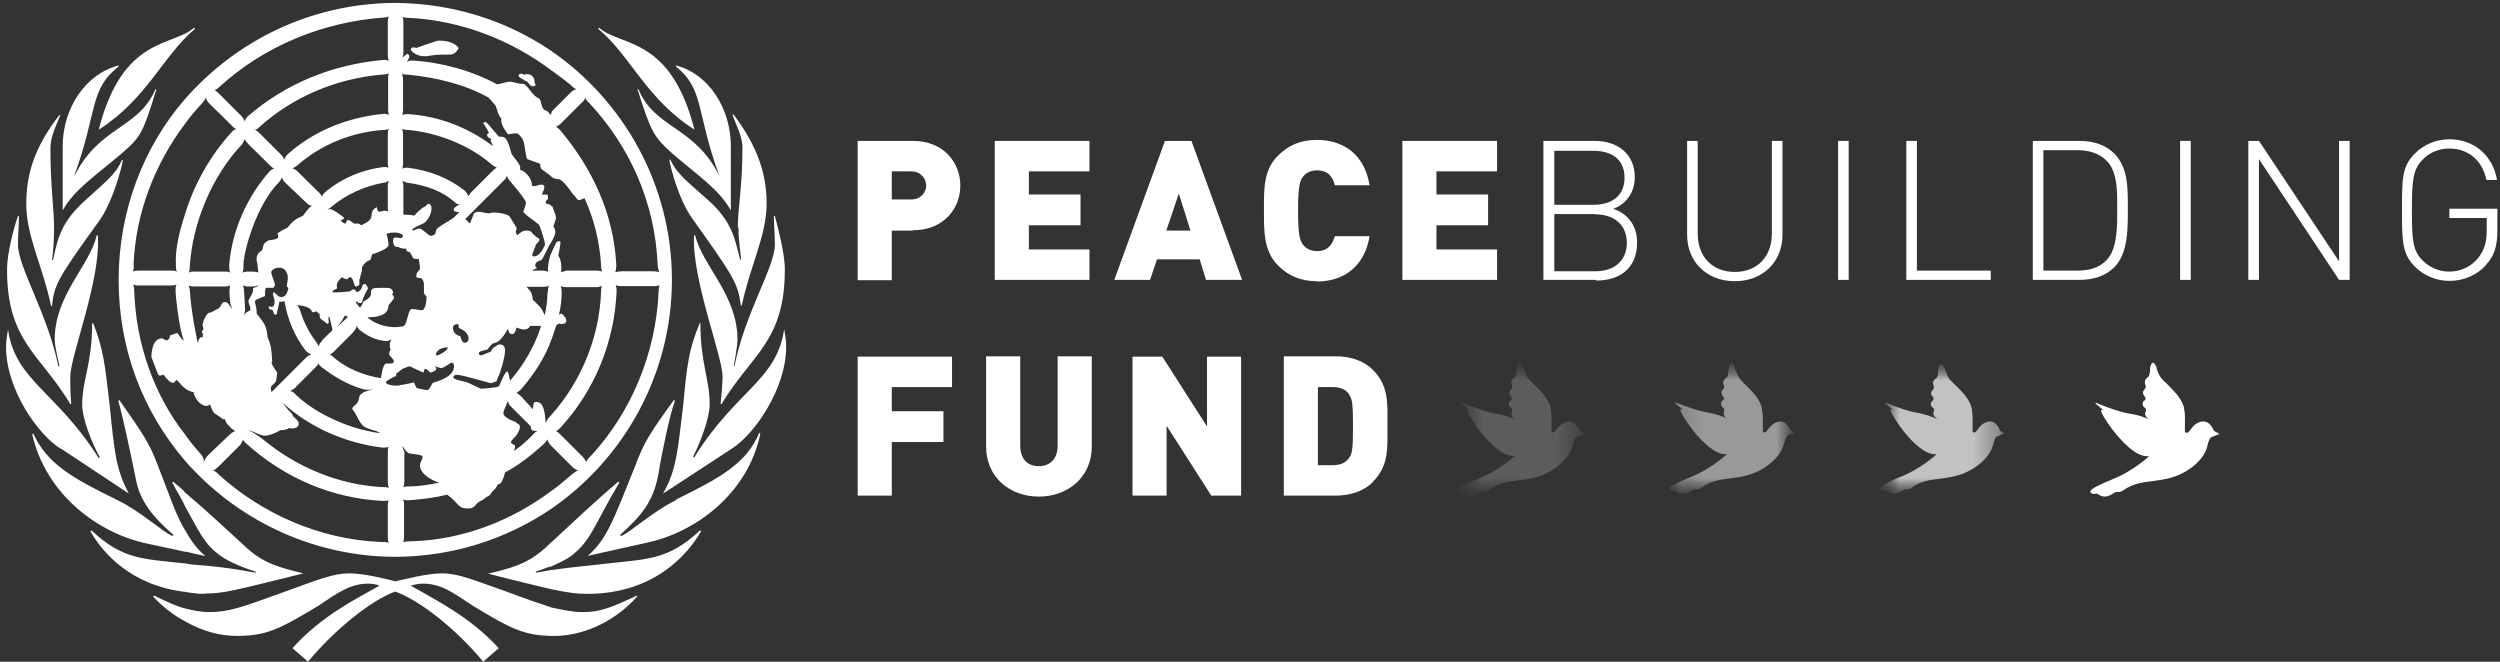 <svg width="102" height="27" viewBox="0 0 102 27" fill="none" xmlns="http://www.w3.org/2000/svg">
<rect x="0" y="0" width="102" height="27" fill="#333333" stroke="none"/>
<path d="M37.236 9.408H36.385V11.433H34.993V5.749H37.249C38.506 5.749 39.181 6.64 39.181 7.572C39.181 8.503 38.506 9.394 37.249 9.394M37.182 6.991H36.385V8.139H37.182C37.56 8.139 37.79 7.855 37.79 7.572C37.79 7.288 37.56 6.991 37.182 6.991Z" fill="white" />
<path d="M40.586 11.419V5.749H44.45V6.991H41.977V7.936H44.085V9.192H41.977V10.177H44.45V11.419H40.586Z" fill="white" />
<path d="M49.205 11.419L48.948 10.582H47.206L46.922 11.419H45.463L47.53 5.749H48.611L50.678 11.419H49.218H49.205ZM48.097 7.896L47.584 9.408H48.57L48.097 7.896Z" fill="white" />
<path d="M53.731 11.473C53.069 11.473 52.569 11.257 52.15 10.838C51.556 10.244 51.569 9.448 51.569 8.584C51.569 7.72 51.542 6.937 52.15 6.343C52.569 5.924 53.069 5.708 53.731 5.708C54.812 5.708 55.676 6.302 55.879 7.558H54.461C54.38 7.234 54.204 6.95 53.731 6.95C53.474 6.95 53.285 7.058 53.177 7.193C53.042 7.355 52.961 7.558 52.961 8.597C52.961 9.637 53.042 9.826 53.177 10.001C53.285 10.136 53.474 10.244 53.731 10.244C54.19 10.244 54.366 9.961 54.461 9.637H55.879C55.676 10.892 54.798 11.486 53.731 11.486" fill="white" />
<path d="M57.216 11.419V5.749H61.08V6.991H58.607V7.936H60.715V9.192H58.607V10.177H61.08V11.419H57.216Z" fill="white" />
<path d="M65.119 11.419H62.971V5.749H65.065C66.01 5.749 66.699 6.289 66.699 7.234C66.699 7.828 66.362 8.328 65.821 8.517C66.443 8.733 66.794 9.232 66.794 9.894C66.794 10.906 66.132 11.446 65.132 11.446M65.024 6.154H63.416V8.355H65.024C65.713 8.355 66.281 8.031 66.281 7.248C66.281 6.465 65.713 6.154 65.024 6.154ZM65.092 8.733H63.416V11.068H65.092C65.862 11.068 66.375 10.636 66.375 9.907C66.375 9.178 65.862 8.746 65.092 8.746" fill="white" />
<path d="M70.779 11.473C69.645 11.473 68.834 10.69 68.834 9.583V5.749H69.266V9.529C69.266 10.474 69.861 11.095 70.779 11.095C71.698 11.095 72.292 10.474 72.292 9.529V5.749H72.725V9.583C72.725 10.69 71.914 11.473 70.779 11.473Z" fill="white" />
<path d="M75.426 5.749H74.994V11.419H75.426V5.749Z" fill="white" />
<path d="M77.777 5.749H78.21V11.041H81.222V11.419H77.777V5.749Z" fill="white" />
<path d="M86.261 10.906C85.923 11.244 85.437 11.419 84.842 11.419H82.938V5.749H84.842C85.437 5.749 85.923 5.925 86.261 6.262C86.842 6.843 86.815 7.734 86.815 8.503C86.815 9.273 86.842 10.326 86.261 10.906ZM85.964 6.573C85.639 6.235 85.194 6.127 84.748 6.127H83.37V11.041H84.748C85.207 11.041 85.639 10.947 85.964 10.596C86.409 10.123 86.382 9.138 86.382 8.503C86.382 7.869 86.409 7.032 85.964 6.573Z" fill="white" />
<path d="M89.382 5.749H88.949V11.419H89.382V5.749Z" fill="white" />
<path d="M92.165 6.492V11.419H91.732V5.749H92.165L95.434 10.663V5.749H95.866V11.419H95.434L92.165 6.492Z" fill="white" />
<path d="M101.432 10.812C101.054 11.23 100.514 11.46 99.946 11.46C99.406 11.46 98.906 11.257 98.528 10.879C98.014 10.366 98.001 9.853 98.001 8.571C98.001 7.288 98.001 6.789 98.528 6.262C98.906 5.884 99.406 5.682 99.946 5.682C100.933 5.682 101.716 6.343 101.878 7.342H101.446C101.284 6.546 100.703 6.06 99.933 6.06C99.528 6.06 99.136 6.208 98.852 6.505C98.447 6.91 98.406 7.356 98.406 8.571C98.406 9.786 98.433 10.231 98.852 10.636C99.136 10.92 99.528 11.082 99.933 11.082C100.379 11.082 100.811 10.893 101.108 10.528C101.351 10.218 101.459 9.894 101.459 9.408V8.895H99.933V8.517H101.892V9.435C101.892 10.029 101.77 10.447 101.432 10.798" fill="white" />
<path d="M7.556 22.503L8.38 22.692C8.042 22.395 7.813 22.098 7.556 21.639C7.218 21.112 6.961 20.329 6.435 18.979C6.097 18.075 5.84 17.71 4.867 16.32L4.827 16.36C4.976 16.846 5.313 18.412 5.543 19.546C5.692 20.41 6.218 21.085 7.083 21.828L7.042 21.868C6.705 21.76 5.732 20.855 4.8 20.41C2.895 19.479 1.922 18.912 1.355 17.683L1.314 17.724C1.882 20.194 4.016 21.76 6.002 22.178L7.569 22.516L7.556 22.503Z" fill="white" />
<path d="M4.962 6.262C5.746 5.587 5.827 5.438 6.381 3.643H6.34C5.665 5.249 4.057 5.141 3.044 7.166V7.126C3.976 4.588 3.638 3.643 4.841 2.711V2.671C3.49 3.008 2.558 4.426 2.558 5.965V8.584C3.044 7.72 3.868 7.193 4.962 6.262Z" fill="white" />
<path d="M7.961 1.172L7.92 1.132C7.028 1.915 5.002 1.469 4.029 5.29C6.015 4.021 6.65 2.266 7.961 1.172Z" fill="white" />
<path d="M2.125 12.472C2.206 11.581 2.422 11.27 4.111 8.921C4.597 8.178 4.935 6.977 5.016 6.531H4.976C4.746 7.017 4.611 7.166 3.517 8.138C2.503 9.042 2.355 9.704 2.166 10.608H2.125C2.166 10.23 2.206 9.893 2.206 9.299C2.206 8.543 2.057 7.611 2.057 6.045C2.057 5.559 2.314 5.073 2.463 4.695H2.422C1.369 6.045 1.071 7.166 1.071 8.327C1.071 9.636 1.747 10.865 2.084 12.485H2.125V12.472Z" fill="white" />
<path d="M2.49 18.304L5.259 20.14C4.732 19.168 4.665 18.425 4.476 16.549C4.286 14.902 4.219 14.227 3.8 13.188H3.76C3.76 14.875 3.354 15.469 3.354 16.522C3.354 17.089 3.76 18.102 4.07 18.655L4.03 18.696C2.301 15.955 0.625 15.537 0.328 13.444C0.288 13.674 0.247 13.889 0.247 14.159C0.247 15.887 1.557 17.75 2.49 18.317" fill="white" />
<path d="M2.908 16.482C2.867 16.077 2.867 15.658 2.867 15.361C2.867 14.538 4.137 11.352 3.989 9.597H3.948C3.651 10.866 2.232 12.027 2.232 13.863C2.232 14.16 2.422 14.875 2.422 14.943H2.381C1.935 12.769 0.733 10.906 0.733 9.975C0.733 9.489 0.773 9.259 0.773 8.814H0.733C0.584 9.232 0.287 10.312 0.287 10.987C0.287 13.944 1.638 14.43 2.867 16.482H2.908Z" fill="white" />
<path d="M8.339 24.216C9.122 24.216 9.5 24.108 12.378 23.393C11.446 23.163 10.811 23.015 10.095 22.381C9.271 21.625 8.406 20.814 7.555 20.099C7.407 19.91 7.217 19.802 7.069 19.653L7.028 19.694C7.258 20.099 7.474 20.477 7.555 20.666C8.082 21.598 8.298 22.124 8.825 22.543C9.163 22.84 9.73 23.096 10.433 23.326V23.366C9.163 23.137 8.744 23.11 7.812 23.029C7.731 23.029 7.623 22.988 7.555 22.988C5.839 22.799 5.002 22.84 3.732 21.638L3.691 21.678C4.178 22.543 5.34 23.892 7.555 24.149C7.785 24.189 8.041 24.23 8.339 24.23" fill="white" />
<path d="M21.484 3.305C21.593 3.413 21.633 3.521 21.741 3.521C21.782 3.521 21.849 3.521 21.849 3.454C21.849 3.386 21.809 3.413 21.809 3.346C21.809 3.278 21.809 3.197 21.728 3.116C21.619 3.008 21.498 3.008 21.39 3.048C21.309 3.008 21.282 3.008 21.282 3.008C21.241 3.008 21.16 3.008 21.16 3.089C21.16 3.17 21.309 3.197 21.457 3.319" fill="white" />
<path d="M16.08 0.119C12.662 0.146 9.622 1.672 7.542 4.048C5.853 5.992 4.84 8.611 4.84 11.419C4.84 14.227 5.813 16.765 7.542 18.79C9.582 21.125 12.621 22.692 16.08 22.718H16.107H16.147C18.511 22.705 20.659 21.989 22.47 20.774C25.428 18.749 27.414 15.307 27.414 11.419C27.414 7.531 25.428 4.088 22.47 2.063C20.673 0.848 18.525 0.146 16.161 0.119C16.161 0.119 16.134 0.119 16.12 0.119C16.107 0.119 16.093 0.119 16.093 0.119H16.08ZM8.933 3.562C10.73 1.915 13.094 0.902 15.674 0.713C15.715 0.713 15.742 0.713 15.864 0.673C15.823 0.754 15.823 0.821 15.823 0.862V2.252C15.823 2.333 15.823 2.36 15.864 2.482C15.755 2.441 15.715 2.441 15.674 2.441C13.54 2.63 11.662 3.413 10.136 4.723C10.095 4.763 10.014 4.831 9.987 4.952C9.946 4.844 9.879 4.763 9.838 4.723L8.933 3.818C8.852 3.751 8.825 3.71 8.744 3.67C8.825 3.67 8.893 3.589 8.933 3.562ZM15.864 4.682C15.791 4.655 15.729 4.642 15.674 4.642C14.107 4.79 12.756 5.384 11.743 6.289C11.703 6.329 11.635 6.397 11.595 6.518C11.554 6.397 11.514 6.37 11.486 6.329L10.554 5.398C10.487 5.357 10.446 5.29 10.365 5.29C10.473 5.29 10.514 5.249 10.554 5.209C11.905 3.98 13.702 3.184 15.688 3.035C15.733 3.035 15.796 3.022 15.877 2.995C15.836 3.062 15.836 3.103 15.836 3.184V4.493C15.836 4.574 15.836 4.601 15.877 4.682M15.877 6.856C15.796 6.815 15.769 6.815 15.647 6.815C14.783 6.923 13.959 7.261 13.283 7.828C13.202 7.895 13.175 7.936 13.135 8.017C13.094 7.936 13.067 7.909 13.027 7.868L12.121 6.977C12.121 6.977 12.054 6.91 11.932 6.869C12 6.829 12.081 6.802 12.162 6.721C13.067 5.938 14.256 5.411 15.607 5.303C15.688 5.303 15.755 5.303 15.864 5.263C15.823 5.33 15.823 5.411 15.823 5.492V6.694C15.823 6.775 15.864 6.842 15.864 6.883M15.864 8.638C15.864 8.638 15.783 8.597 15.715 8.597C15.647 8.597 15.526 8.638 15.485 8.638C15.404 8.638 15.377 8.53 15.377 8.449C15.188 8.557 15.188 8.597 15.148 8.854C15.107 9.043 14.85 9.124 14.742 9.191L14.634 9.124H14.445C14.256 8.975 14.215 8.975 14.215 8.975C14.148 8.975 14.107 9.083 14.107 9.124C14.053 9.124 13.99 9.088 13.918 9.016V8.975L14.026 8.935V8.867C13.918 8.786 13.581 8.53 13.459 8.53L13.351 8.57L13.54 8.422C14.134 7.936 14.85 7.598 15.674 7.45C15.742 7.45 15.783 7.409 15.864 7.369C15.823 7.477 15.823 7.558 15.823 7.598V8.503C15.823 8.503 15.823 8.611 15.864 8.651M14.405 13.552C14.486 13.471 14.553 13.363 14.553 13.282C14.594 13.39 14.661 13.471 14.742 13.511C15.04 13.741 15.377 13.889 15.755 13.916C15.836 13.916 15.904 13.876 15.985 13.849C15.945 13.889 15.904 13.957 15.904 14.038C15.904 14.119 15.904 14.227 15.945 14.267C15.904 14.308 15.877 14.335 15.877 14.456C15.877 14.497 16.066 14.672 16.066 14.713C16.066 14.834 16.026 14.834 15.769 14.834C15.62 14.834 15.58 15.239 15.539 15.428C14.823 15.32 14.121 15.023 13.594 14.564C13.553 14.524 13.513 14.483 13.445 14.456C13.486 14.456 13.553 14.416 13.634 14.335L14.418 13.552H14.405ZM13.729 13.363C13.959 13.093 13.986 13.025 14.067 12.877H14.107L14.148 12.917H14.215L13.729 13.363ZM11.108 14.74C11.068 14.105 11.027 14.024 10.919 13.768C10.879 13.322 10.811 13.214 10.473 12.796C10.473 12.652 10.451 12.503 10.406 12.35V12.31C10.406 12.229 10.446 12.229 10.811 12.08C10.811 11.851 10.811 11.824 10.852 11.743H11.108C11.189 11.743 11.216 11.675 11.216 11.594C11.216 11.554 11.068 11.216 11.068 11.108C11.068 11 11.257 10.919 11.405 10.919C11.635 10.919 11.743 11.149 11.743 11.324C11.743 11.473 11.703 11.594 11.703 11.702L11.77 11.743C11.73 11.932 11.662 12.121 11.473 12.121C11.324 12.121 11.243 11.932 11.176 11.932C11.176 11.932 11.135 11.932 11.135 11.972C11.135 12.08 11.203 12.161 11.203 12.31C11.203 12.539 11.095 12.539 10.973 12.499C10.933 12.58 11.014 12.647 11.122 12.647C11.162 12.755 11.189 12.877 11.27 12.836C11.311 12.796 11.378 12.35 11.419 12.283L11.46 12.323L11.608 12.283C11.716 12.998 12.027 13.741 12.473 14.308C12.513 14.348 12.581 14.416 12.702 14.456C12.594 14.497 12.513 14.564 12.473 14.605L11.081 15.995C11.041 15.914 11.041 15.806 11.081 15.739C11.207 15.64 11.27 15.563 11.27 15.509L11.311 15.212C11.122 14.915 11.081 14.875 11.081 14.767M10.217 12.593C10.217 12.742 10.108 12.634 9.96 12.85C9.96 12.782 10.001 12.742 10.001 12.62C10.001 12.472 9.96 11.986 9.96 11.918C9.96 11.77 9.919 11.689 9.919 11.648C9.96 11.648 10.027 11.689 10.108 11.689H10.298C10.446 11.689 10.487 11.648 10.554 11.648C10.514 11.689 10.446 11.716 10.325 11.756C10.325 11.837 10.325 11.905 10.284 11.986C10.244 12.094 10.136 12.215 10.136 12.283C10.136 12.391 10.217 12.499 10.217 12.58M8.231 13.511C8.271 13.619 8.298 13.66 8.271 13.7C8.312 13.781 8.19 13.741 8.163 13.781C8.123 13.822 8.082 13.889 8.082 14.011C8.042 13.903 8.015 13.754 7.974 13.525C7.866 12.958 7.785 12.445 7.744 11.837C7.744 11.756 7.704 11.729 7.704 11.648C7.758 11.675 7.821 11.689 7.893 11.689H9.203C9.311 11.689 9.352 11.648 9.393 11.648C9.352 11.756 9.352 12.026 9.393 12.323C9.393 12.431 9.433 12.472 9.474 12.62C9.325 12.404 9.284 12.323 9.176 12.323C9.028 12.323 9.028 12.512 8.92 12.58C8.731 12.688 8.582 12.769 8.501 12.769C8.393 12.877 8.312 13.025 8.271 13.214C8.231 13.322 8.379 13.43 8.231 13.511ZM9.393 11.122C9.325 11.081 9.244 11.081 9.203 11.081H7.893C7.825 11.081 7.785 11.081 7.704 11.122C7.744 11.014 7.744 10.933 7.744 10.865C7.852 9.11 8.636 7.193 9.879 5.884C9.919 5.803 9.96 5.762 9.987 5.654C9.987 5.735 10.108 5.843 10.136 5.884L11.041 6.775C11.041 6.775 11.108 6.842 11.189 6.883C11.122 6.883 11.041 6.95 11 6.991C10.068 8.044 9.46 9.421 9.352 10.811C9.352 10.96 9.352 11.041 9.393 11.108M10.96 9.799C10.96 9.799 10.852 9.866 10.771 9.947C10.73 10.028 10.73 10.136 10.689 10.217C10.608 10.258 10.541 10.325 10.5 10.406C10.46 10.474 10.46 10.663 10.5 10.744L10.541 11.122C10.541 11.122 10.433 11.081 10.311 11.081H10.082C10.082 11.081 10.001 11.081 9.892 11.122C9.933 11.054 9.933 10.933 9.933 10.825C9.933 10.258 10.46 8.354 11.392 7.423C11.432 7.382 11.473 7.315 11.5 7.234C11.54 7.315 11.54 7.342 11.608 7.423L12.513 8.287C12.581 8.354 12.662 8.395 12.743 8.395C12.635 8.435 12.554 8.543 12.365 8.8C12.027 8.948 11.986 8.989 11.73 9.286C11.531 9.385 11.396 9.461 11.324 9.515C11.392 9.745 11.365 9.745 10.946 9.812M12.067 15.793L12.851 15.01C12.851 15.01 12.959 14.902 13 14.821C13 14.888 13.067 14.929 13.108 14.969C13.634 15.374 14.161 15.685 14.796 15.874C14.945 15.914 15.053 15.914 15.242 15.874C15.012 15.955 14.675 15.982 14.648 16.252C14.607 16.549 14.351 16.549 14.377 16.697C14.607 16.954 14.648 17.372 15.012 17.48L15.242 17.561C15.323 17.561 15.391 17.602 15.512 17.669C15.364 17.669 15.026 17.588 14.729 17.521C13.756 17.251 12.783 16.778 12.067 16.103C12 16.022 11.919 15.955 11.838 15.955C11.905 15.914 11.986 15.874 12.067 15.806M13.148 13.903C13.067 13.984 13.04 14.011 13 14.132C12.959 14.024 12.918 13.984 12.892 13.943C12.635 13.606 12.405 13.16 12.297 12.823C12.257 12.674 12.189 12.485 12.108 12.445C12.486 12.485 12.675 12.553 12.743 12.742C12.788 12.742 12.837 12.728 12.892 12.701L13.04 12.809C13.04 12.931 13.04 12.958 13.081 12.998C13.081 13.025 13.31 13.147 13.337 13.214L13.418 13.174C13.418 13.174 13.378 12.917 13.418 12.917C13.459 12.917 13.567 13.471 13.567 13.471L13.148 13.876V13.903ZM5.448 10.825C5.529 8.692 6.312 6.707 7.542 5.06C7.731 4.79 7.988 4.493 8.258 4.196C8.325 4.115 8.366 4.075 8.406 3.967C8.406 4.048 8.447 4.115 8.514 4.196L9.42 5.087C9.42 5.087 9.501 5.195 9.649 5.276C9.541 5.276 9.501 5.344 9.46 5.384C8.595 6.316 7.92 7.517 7.555 8.719C7.326 9.434 7.136 10.136 7.177 10.852C7.177 10.933 7.177 11 7.218 11.081C7.136 11.041 7.069 11.041 7.028 11.041H5.677C5.61 11.041 5.488 11.041 5.421 11.081C5.461 10.973 5.461 10.892 5.461 10.825M8.312 18.79C8.312 18.682 8.231 18.56 8.163 18.493C7.934 18.236 7.744 18.007 7.569 17.75C6.299 16.144 5.542 14.051 5.475 11.837C5.475 11.77 5.475 11.729 5.434 11.608C5.542 11.648 5.583 11.648 5.664 11.648H7.015C7.015 11.648 7.123 11.648 7.204 11.608C7.163 11.675 7.163 11.756 7.163 11.837C7.163 12.107 7.272 12.958 7.353 13.336C7.393 13.592 7.461 13.741 7.501 13.903C7.501 13.903 7.461 13.862 7.42 13.835L7.231 13.579L6.934 13.687C6.934 13.835 6.826 13.916 6.745 13.876C6.691 13.831 6.641 13.808 6.596 13.808C6.218 13.808 6.177 14.402 6.177 14.564L6.434 15.239C6.474 15.32 6.515 15.361 6.664 15.28C6.853 15.509 6.934 15.617 7.069 15.617C7.109 15.617 7.177 15.536 7.177 15.509H7.218C7.299 15.577 7.407 15.739 7.555 15.847C7.623 15.914 7.812 15.995 7.893 15.995C7.961 16.333 8.231 16.562 8.42 16.562C8.46 16.562 8.501 16.562 8.568 16.495C8.636 16.684 8.677 16.792 8.758 16.873C8.839 16.913 9.055 17.062 9.095 17.102H9.176C9.217 17.251 9.257 17.291 9.366 17.399C9.433 17.48 9.474 17.507 9.595 17.588C9.487 17.629 9.406 17.696 9.325 17.777L8.501 18.56C8.42 18.641 8.352 18.749 8.312 18.857M15.877 22.151C15.796 22.111 15.647 22.111 15.499 22.111C13.027 22.003 10.662 20.95 8.906 19.343C8.839 19.276 8.798 19.222 8.677 19.195C8.744 19.195 8.825 19.114 8.906 19.046L9.811 18.142C9.811 18.142 9.879 18.034 9.919 17.926C9.919 17.993 10.027 18.074 10.068 18.115C11.608 19.492 13.513 20.329 15.607 20.437C15.755 20.437 15.836 20.437 15.864 20.396C15.823 20.477 15.823 20.585 15.823 20.666V21.895C15.823 21.962 15.823 22.084 15.864 22.151M15.864 19.91C15.783 19.87 15.634 19.87 15.526 19.87C13.77 19.762 12.081 19.046 10.73 17.926C10.622 17.845 10.325 17.629 10.136 17.548C10.325 17.588 10.622 17.777 10.811 17.777C10.96 17.777 11.257 17.669 11.446 17.548C11.554 17.548 11.676 17.548 11.784 17.467C11.973 17.507 12.189 17.467 12.189 17.278C12.189 17.129 11.932 17.021 11.932 16.913C11.932 16.873 11.851 16.873 11.527 16.427C12.581 17.399 14.04 18.074 15.607 18.263C15.715 18.263 15.796 18.263 15.864 18.223C15.823 18.263 15.823 18.371 15.823 18.452V19.613C15.823 19.735 15.823 19.802 15.864 19.91ZM16.161 15.739C15.931 15.725 15.742 15.685 15.742 15.577C15.783 15.536 16.08 15.347 16.161 15.347V15.253L16.418 15.05C16.471 15.023 16.571 14.987 16.715 14.942C16.715 14.942 17.241 15.199 17.282 15.199L17.323 15.05C17.404 15.05 17.444 15.091 17.552 15.199C17.597 15.199 17.66 15.176 17.741 15.131C17.822 15.086 17.822 15.023 17.741 14.942C17.741 14.942 17.971 15.023 17.998 15.023C18.079 15.023 18.336 14.834 18.417 14.794C18.417 14.794 18.525 14.794 18.525 14.942C18.525 15.347 17.957 15.536 17.66 15.617C17.62 15.658 17.512 15.914 17.444 15.914C17.377 15.914 17.147 15.874 16.998 15.833C16.998 15.833 16.962 15.757 16.89 15.604C16.89 15.604 16.404 15.712 16.323 15.712C16.269 15.739 16.228 15.739 16.174 15.725M17.782 14.47C17.822 14.24 18.079 14.173 18.268 14.173C18.268 14.321 17.863 14.51 17.822 14.51L17.782 14.47ZM21.983 9.151C22.064 9.299 22.24 9.893 22.24 9.974C22.24 9.974 22.051 10.501 21.754 10.46L21.713 10.42C21.713 10.339 21.862 10.042 21.862 9.974C21.961 9.902 22.01 9.826 22.01 9.745C21.943 9.704 21.902 9.704 21.713 9.515C21.713 9.475 21.646 9.407 21.483 9.407C21.321 9.407 21.254 9.475 21.105 9.596C21.065 9.556 21.065 9.515 21.038 9.448C21.078 9.38 21.078 9.34 21.078 9.299L20.781 8.813C20.632 8.705 20.105 8.624 19.957 8.705C19.835 8.705 19.619 8.638 19.511 8.638C19.471 8.638 19.322 8.678 19.322 8.746L19.173 9.124L18.984 8.935L20.524 7.396C20.605 7.315 20.673 7.247 20.673 7.166C20.713 7.234 20.741 7.315 20.781 7.355C20.849 7.436 21.456 8.138 21.456 8.26C21.456 8.381 21.375 8.557 21.348 8.638C21.389 8.746 21.875 9.056 21.983 9.164M22.51 13.835C22.591 13.579 22.659 13.39 22.699 13.268C22.699 13.268 22.735 13.246 22.807 13.201C23.078 13.268 23.105 13.12 23.105 13.093C23.105 12.985 23.037 12.904 22.916 12.796C22.875 12.796 22.807 12.836 22.807 12.836C22.889 12.499 22.916 12.161 22.916 11.972C22.916 11.864 22.916 11.783 22.875 11.675C22.983 11.716 23.024 11.716 23.132 11.716H24.334C24.456 11.716 24.483 11.675 24.564 11.675C24.523 11.743 24.523 11.824 24.523 11.905C24.456 13.781 23.699 15.577 22.497 16.927C22.375 17.035 22.308 17.156 22.267 17.264C22.227 16.859 22.2 16.4 21.889 16.4C21.74 16.4 21.781 16.468 21.74 16.697L21.335 16.252C21.267 16.171 21.186 16.103 21.078 16.022C21.159 15.982 21.186 15.941 21.267 15.874C21.821 15.239 22.281 14.497 22.497 13.849M20.997 18.155C20.997 18.155 20.849 18.115 20.849 18.047C20.849 17.939 21.038 17.858 21.146 17.629C21.186 17.561 21.213 17.48 21.213 17.399C21.213 17.318 21.105 17.291 21.024 17.21C20.943 17.17 20.794 17.143 20.646 17.021C20.578 16.981 20.538 16.913 20.538 16.832C20.538 16.792 20.646 16.535 20.727 16.346C20.727 16.454 20.794 16.535 20.835 16.576L21.659 17.399C21.659 17.548 21.7 17.588 21.929 17.588C21.821 17.629 21.781 17.696 21.7 17.777C21.511 17.966 21.321 18.155 20.957 18.412C20.997 18.344 21.038 18.223 20.997 18.155ZM20.254 14.119C20.155 14.146 20.078 14.222 20.024 14.348L19.646 14.497C19.606 14.497 19.538 14.497 19.538 14.416C19.538 14.348 19.646 14.308 19.876 14.267C20.065 14.038 20.065 14.011 20.254 13.97C20.443 13.903 20.7 13.484 20.7 13.444H20.741C20.741 13.511 20.781 13.633 20.889 13.633C20.997 13.633 21.038 13.511 21.078 13.363C21.186 13.403 21.267 13.444 21.375 13.444C21.524 13.444 21.605 13.363 21.632 13.295H22.078C21.821 14.119 21.362 14.902 20.808 15.536C20.767 15.347 20.741 15.158 20.7 15.158C20.592 15.158 20.403 15.685 20.362 15.752C20.322 15.82 19.66 15.86 19.66 15.86C19.552 15.86 19.092 15.59 19.025 15.59C18.876 15.55 18.498 15.482 18.498 15.401C18.498 15.293 18.606 15.293 18.646 15.293C18.876 15.293 19.957 15.631 20.038 15.631C20.078 15.631 20.146 15.59 20.268 15.55C20.268 15.469 20.416 15.212 20.416 15.145C20.484 14.956 20.605 14.537 20.605 14.281C20.605 14.051 20.416 14.011 20.268 14.092M22.335 11.959C22.335 12.296 22.294 12.526 22.227 12.863C22.078 12.526 22.037 12.526 21.74 12.229C21.7 11.959 21.7 11.932 21.483 11.702H22.159C22.159 11.702 22.308 11.702 22.389 11.662C22.389 11.702 22.348 11.77 22.348 11.959M19.119 13.835C19.119 13.943 19.011 13.984 18.971 13.984C18.863 13.984 18.822 13.876 18.782 13.714C18.444 13.646 18.444 13.309 18.525 13.268C18.593 13.228 18.755 13.16 18.714 13.376C18.863 13.444 19.119 13.565 19.119 13.822M16.688 18.493C16.796 18.533 17.241 18.533 17.241 18.641C17.241 18.749 17.134 18.871 17.134 18.979C17.134 19.316 17.552 19.573 17.917 19.694C17.39 19.802 16.985 19.843 16.796 19.843C16.688 19.843 16.539 19.843 16.458 19.883C16.498 19.775 16.498 19.694 16.498 19.586V18.425C16.458 18.358 16.418 18.236 16.418 18.196C16.498 18.304 16.566 18.425 16.674 18.493M23.334 19.357C23.078 19.573 22.767 19.843 22.551 19.991C20.862 21.261 18.876 22.017 16.823 22.084C16.674 22.084 16.526 22.084 16.445 22.125C16.485 22.044 16.485 21.936 16.485 21.868V20.64C16.485 20.558 16.485 20.45 16.445 20.369C16.485 20.41 16.553 20.41 16.701 20.41C17.228 20.369 17.782 20.302 18.241 20.18C18.728 20.518 18.646 20.747 19.106 20.747C19.335 20.747 19.403 20.599 19.484 20.518C19.592 20.437 19.781 20.369 19.822 20.288C19.93 20.248 20.011 20.207 20.078 20.059C20.187 19.978 20.268 19.87 20.308 19.762C20.416 19.762 20.497 19.694 20.605 19.276C21.173 18.979 21.686 18.56 22.145 18.155C22.253 18.047 22.294 18.007 22.335 17.926C22.375 18.034 22.375 18.074 22.524 18.223L23.348 19.046C23.415 19.114 23.496 19.154 23.578 19.195C23.496 19.235 23.429 19.276 23.348 19.343M26.874 11.864C26.766 14.416 25.753 16.805 24.145 18.56C24.037 18.668 23.956 18.749 23.915 18.857C23.875 18.749 23.834 18.709 23.767 18.628L22.875 17.737C22.794 17.669 22.767 17.629 22.686 17.588C22.767 17.548 22.834 17.48 22.875 17.44C24.253 15.941 25.077 13.957 25.158 11.864C25.158 11.797 25.158 11.756 25.118 11.635C25.226 11.675 25.307 11.675 25.415 11.675H26.644C26.725 11.675 26.793 11.675 26.914 11.635C26.874 11.743 26.874 11.783 26.874 11.864ZM23.875 3.967C23.915 4.075 23.942 4.115 24.023 4.183C25.671 5.938 26.725 8.233 26.833 10.811C26.833 10.919 26.874 11.041 26.901 11.108C26.793 11.068 26.712 11.068 26.604 11.068H25.401C25.334 11.068 25.253 11.068 25.104 11.108C25.145 10.96 25.145 10.879 25.145 10.811C25.037 8.719 24.172 6.883 22.861 5.317C22.78 5.236 22.753 5.209 22.672 5.168C22.713 5.168 22.78 5.128 22.861 5.06L23.726 4.196C23.807 4.129 23.875 4.048 23.875 3.98M16.418 0.686C16.498 0.727 16.607 0.727 16.674 0.727C18.849 0.835 20.876 1.658 22.483 2.86C22.74 3.049 23.01 3.238 23.267 3.454C23.334 3.521 23.415 3.602 23.523 3.643C23.442 3.643 23.334 3.724 23.267 3.791L22.591 4.466C22.537 4.511 22.501 4.574 22.483 4.655V4.696C22.362 4.588 22.335 4.507 22.253 4.507C22.064 4.439 22.105 4.102 21.997 4.021C21.7 3.913 21.511 3.413 21.321 3.413C21.254 3.454 20.916 3.332 20.835 3.332C20.646 3.332 20.497 3.413 20.281 3.44C19.227 2.873 17.998 2.536 16.796 2.468C16.688 2.468 16.647 2.509 16.607 2.509C16.674 2.401 16.755 2.279 16.647 2.212C16.607 2.171 16.539 2.252 16.418 2.36C16.458 2.279 16.458 2.171 16.458 2.131V0.943C16.458 0.835 16.458 0.754 16.418 0.686ZM16.418 3.008C16.498 3.049 16.566 3.049 16.674 3.049C17.795 3.157 18.998 3.454 19.93 3.98C20.038 4.088 20.187 4.277 20.227 4.318C20.335 4.655 20.335 4.696 20.457 4.844C20.416 5.033 20.578 5.29 20.727 5.479C20.767 5.479 20.984 5.438 21.065 5.438C21.146 5.438 21.321 5.627 21.362 5.776C21.402 5.857 21.443 6.37 21.511 6.491L22.037 6.68C22.037 6.829 22.078 6.91 22.145 6.937C22.186 6.977 22.362 7.085 22.483 7.193C22.551 7.274 22.632 7.274 22.672 7.301C22.861 7.301 22.929 7.301 23.388 7.936C23.429 7.936 23.537 8.165 23.618 8.165C23.659 8.165 23.767 8.125 23.848 8.084C24.226 8.908 24.456 9.812 24.523 10.784C24.523 10.892 24.523 10.973 24.564 11.081C24.456 11.041 24.375 11.041 24.307 11.041H23.145C23.078 11.041 22.997 11.081 22.889 11.108C22.929 10.852 22.889 10.582 22.78 10.433C22.78 10.393 22.889 9.947 22.861 9.839C22.78 9.839 22.753 9.839 22.713 9.88C22.672 9.92 22.564 10.177 22.524 10.258C22.483 10.339 22.483 10.366 22.443 10.447C22.402 10.636 22.335 10.852 22.362 11.081C22.321 11.081 22.253 11.041 22.132 11.041H21.686L21.916 10.933C21.862 10.906 21.835 10.87 21.835 10.825C21.835 10.726 21.92 10.654 22.091 10.609C22.172 10.528 22.389 10.001 22.51 9.853C22.578 9.704 22.618 9.664 22.618 9.623C22.726 9.434 22.578 9.245 22.578 9.245L22.686 8.908C22.686 8.759 22.578 8.57 22.537 8.422C22.537 8.422 22.497 8.381 22.497 8.422C22.456 8.341 22.416 8.341 22.308 8.314C22.267 8.314 22.267 8.246 22.267 8.206C22.375 8.125 22.375 8.084 22.335 7.936H22.105C22.105 7.936 22.213 7.706 22.213 7.639C22.213 7.598 22.172 7.531 22.105 7.531C22.037 7.531 21.808 7.598 21.808 7.598C21.767 7.598 21.7 7.598 21.7 7.531C21.7 7.261 21.402 6.964 21.213 6.923C21.254 6.775 21.213 6.734 20.876 6.289C20.686 5.614 20.646 5.573 20.349 5.573C20.308 5.533 19.862 4.979 19.822 4.979C19.781 4.979 19.754 4.979 19.714 5.02C19.754 5.087 19.795 5.128 19.943 5.398C19.943 5.438 19.903 5.479 19.862 5.479C19.903 5.627 19.943 5.627 20.052 5.668L20.011 5.735C20.011 5.735 20.052 5.816 20.119 5.965C19.065 5.182 17.904 4.736 16.634 4.655C16.552 4.655 16.485 4.655 16.404 4.696C16.445 4.615 16.445 4.507 16.445 4.439V3.319C16.445 3.211 16.445 3.13 16.404 3.022M16.404 5.263C16.404 5.263 16.512 5.303 16.661 5.303C17.863 5.411 19.173 5.938 20.038 6.694C20.078 6.734 20.187 6.802 20.268 6.842C20.187 6.883 20.119 6.95 20.078 6.991L19.295 7.774C19.214 7.855 19.187 7.882 19.106 8.003C19.065 7.895 18.998 7.814 18.957 7.774C18.282 7.247 17.498 6.95 16.634 6.842C16.552 6.842 16.485 6.842 16.404 6.883C16.445 6.815 16.445 6.694 16.445 6.613V5.533C16.445 5.465 16.445 5.344 16.404 5.276M16.593 7.45C17.377 7.558 18.052 7.787 18.579 8.273C18.619 8.314 18.687 8.341 18.768 8.341C18.687 8.381 18.66 8.381 18.619 8.422C18.579 8.462 18.511 8.462 18.511 8.57C18.511 8.651 18.741 8.651 18.741 8.651L18.511 8.881C18.43 8.948 18.066 9.151 17.985 9.218C17.795 9.326 17.795 9.367 17.755 9.556C17.714 9.556 17.674 9.623 17.566 9.623C17.498 9.623 17.228 9.326 17.12 9.326C16.971 9.326 16.89 9.434 16.823 9.394C16.755 9.326 17.241 9.137 17.309 9.097C17.498 8.948 17.606 8.678 17.606 8.503C17.606 8.395 17.566 8.314 17.458 8.314C17.458 8.314 17.39 8.395 17.35 8.422C17.16 8.503 16.971 8.719 16.904 8.8C16.796 8.759 16.566 8.759 16.458 8.759V7.598C16.458 7.598 16.458 7.49 16.418 7.369C16.498 7.409 16.526 7.45 16.607 7.45M16.418 9.65C16.418 9.758 16.309 9.691 16.12 9.691C15.972 9.691 16.039 10.069 16.161 10.069C16.309 10.069 16.39 10.177 16.566 10.136C16.566 10.244 16.647 10.285 16.715 10.285C16.782 10.366 16.823 10.474 16.863 10.541C16.931 10.582 16.971 10.541 17.093 10.582C17.093 10.649 17.134 10.838 17.134 10.919C17.134 11 17.093 11.041 17.093 11.041C17.012 11.108 16.985 11.189 16.985 11.27C16.985 11.378 17.174 11.311 17.215 11.378C17.323 11.486 17.296 11.675 17.296 11.932C17.296 12.013 17.404 12.08 17.404 12.121C17.404 12.269 17.363 12.566 17.255 12.647C17.215 12.688 16.958 12.607 16.809 12.607C16.742 12.607 16.701 12.688 16.661 12.836C16.58 13.106 16.552 13.322 16.404 13.322C16.336 13.322 16.215 13.349 16.134 13.349C15.701 13.349 15.269 13.201 14.986 12.944C15.323 12.944 15.85 12.904 15.85 12.458C15.85 12.458 16.08 12.188 16.08 12.161C16.08 12.08 15.999 12.013 15.999 12.013L16.039 11.932C15.999 11.743 15.891 11.743 15.661 11.743C15.175 11.743 15.134 11.743 15.134 11.999C15.134 12.098 15.035 12.197 14.837 12.296C14.783 12.422 14.733 12.508 14.688 12.553C14.54 12.364 14.499 12.364 14.54 12.296H14.58V12.337C14.688 12.377 14.729 12.377 14.769 12.337C14.81 12.188 14.81 12.148 15.026 11.743C14.958 11.702 14.958 11.554 14.837 11.594C14.756 11.635 14.796 11.743 14.688 11.851C14.648 11.891 14.58 11.918 14.54 11.918C14.54 11.891 14.499 11.81 14.432 11.81C14.391 11.81 14.364 11.81 14.283 11.891C14.175 11.891 13.688 11.959 13.567 11.918C13.526 11.891 13.648 11.81 13.756 11.77C13.716 11.581 13.756 11.5 13.945 11.311C14.013 11.351 14.094 11.392 14.175 11.392L14.242 11.311H14.283C14.432 11.311 14.432 11.689 14.513 11.689C14.594 11.689 14.621 11.648 14.661 11.621V11.432C14.702 11.284 14.742 11.135 14.769 11.027V10.906C14.85 10.757 14.958 10.649 15.107 10.609C15.148 10.528 15.175 10.42 15.175 10.379C15.323 10.339 15.85 10.15 15.85 10.001C15.85 9.853 15.809 9.664 15.769 9.556C15.809 9.515 15.904 9.488 16.12 9.488C16.269 9.488 16.445 9.556 16.445 9.637" fill="white" />
<path d="M17.323 2.293H17.404C17.81 2.226 17.891 2.226 18.377 2.226C18.566 2.226 18.674 2.037 18.715 1.956C18.485 1.658 18.039 1.658 17.891 1.658C17.81 1.658 17.107 1.915 16.985 1.956C16.837 1.915 16.796 1.915 16.756 2.037C16.837 2.145 17.012 2.293 17.323 2.293Z" fill="white" />
<path d="M28.59 13.187H28.549C28.104 14.24 28.023 14.915 27.874 16.549C27.644 18.425 27.604 19.168 27.05 20.14L29.86 18.304C30.765 17.737 32.075 15.874 32.075 14.146C32.075 13.876 32.035 13.66 31.994 13.43C31.697 15.523 30.008 15.941 28.32 18.668L28.279 18.628C28.576 18.061 28.955 17.048 28.955 16.495C28.955 15.442 28.576 14.848 28.576 13.16" fill="white" />
<path d="M29.347 7.126V7.166C28.333 5.141 26.726 5.263 26.05 3.643H26.01C26.577 5.438 26.685 5.587 27.428 6.262C28.509 7.193 29.333 7.72 29.819 8.584V5.965C29.819 4.426 28.914 3.008 27.577 2.671V2.711C28.739 3.643 28.401 4.588 29.333 7.126" fill="white" />
<path d="M30.13 9.286C30.13 9.88 30.211 10.217 30.238 10.595H30.198C29.968 9.691 29.86 9.016 28.847 8.125C27.725 7.153 27.604 7.004 27.347 6.518H27.307C27.388 6.964 27.712 8.165 28.239 8.908C29.927 11.271 30.117 11.568 30.225 12.459H30.265C30.603 10.852 31.278 9.61 31.278 8.3C31.278 7.139 30.941 6.019 29.927 4.669H29.887C29.995 5.047 30.292 5.533 30.292 6.019C30.292 7.598 30.103 8.53 30.103 9.272" fill="white" />
<path d="M29.981 14.943H29.94C29.94 14.875 30.089 14.16 30.089 13.863C30.089 12.027 28.67 10.866 28.36 9.597H28.319C28.211 11.352 29.481 14.538 29.481 15.361C29.481 15.658 29.44 16.077 29.4 16.482H29.44C30.683 14.43 32.021 13.93 32.021 10.987C32.021 10.312 31.723 9.232 31.615 8.814H31.575C31.575 9.259 31.615 9.489 31.615 9.975C31.615 10.906 30.386 12.783 29.967 14.943" fill="white" />
<path d="M27.577 20.41C26.645 20.855 25.672 21.76 25.334 21.868L25.294 21.828C26.118 21.085 26.645 20.518 26.861 19.357C27.009 18.425 27.347 16.846 27.536 16.36L27.496 16.32C26.483 17.71 26.267 18.075 25.929 18.979C24.997 21.301 24.767 21.976 23.983 22.678L26.348 22.151C28.333 21.747 30.509 20.167 31.022 17.697L30.981 17.656C30.454 18.884 29.482 19.451 27.577 20.383" fill="white" />
<path d="M24.443 23.029C23.727 23.11 23.362 23.137 22.497 23.258C22.416 23.258 22.16 23.326 21.862 23.366V23.326C22.092 23.258 22.308 23.137 22.497 23.11C22.903 22.921 23.24 22.772 23.47 22.543C24.145 21.976 24.362 21.192 25.267 19.694L25.226 19.653C24.294 20.436 23.348 21.341 22.497 22.124C22.389 22.205 22.308 22.313 22.2 22.394C21.484 23.029 20.849 23.177 19.917 23.407C21.227 23.744 22.052 23.933 22.497 24.041C23.213 24.189 23.551 24.23 23.956 24.23C26.645 24.23 28.036 22.664 28.604 21.678L28.563 21.638C27.212 22.907 26.348 22.799 24.443 23.029Z" fill="white" />
<path d="M28.334 5.29C27.361 1.469 25.334 1.915 24.443 1.132L24.402 1.172C25.713 2.252 26.348 4.021 28.334 5.29Z" fill="white" />
<path d="M22.497 24.784C22.051 24.636 21.484 24.447 20.7 24.15C19.309 23.664 18.714 23.394 18.039 23.394C17.417 23.394 16.499 23.637 16.134 23.718C15.81 23.637 14.878 23.394 14.256 23.394C13.581 23.394 12.986 23.65 11.595 24.15C9.947 24.744 9.379 24.973 8.528 24.973C8.19 24.973 7.812 24.892 7.556 24.825C7.218 24.744 6.84 24.568 6.286 24.298L6.245 24.339C6.664 24.784 7.11 25.122 7.556 25.351C8.272 25.77 9.015 25.945 9.649 25.945C10.852 25.945 11.379 25.689 12.986 24.717C13.81 24.163 14.297 23.812 15.04 23.812C15.229 23.812 15.377 23.853 15.486 23.893C14.513 24.447 13.121 25.122 11.933 26.445L12.568 26.998C13.635 25.702 15.148 24.487 16.12 24.136C17.134 24.487 18.647 25.702 19.714 26.998L20.349 26.445C19.147 25.135 17.728 24.46 16.756 23.893C16.904 23.853 17.053 23.812 17.242 23.812C17.985 23.812 18.444 24.15 19.295 24.717C20.835 25.648 21.362 25.918 22.483 25.945H22.632C23.672 25.945 24.996 25.459 25.996 24.339V24.298C24.942 24.784 24.496 24.973 23.794 24.973C23.348 24.973 23.01 24.892 22.483 24.784" fill="white" />
<path d="M36.385 15.793V16.778H38.492V18.034H36.385V20.221H34.993V14.551H38.843V15.793H36.385Z" fill="white" />
<path d="M42.382 20.261C41.194 20.261 40.234 19.465 40.234 18.223V14.537H41.626V18.182C41.626 18.709 41.91 19.019 42.382 19.019C42.855 19.019 43.152 18.709 43.152 18.182V14.537H44.544V18.223C44.544 19.465 43.571 20.261 42.382 20.261Z" fill="white" />
<path d="M49.421 20.221L47.597 17.372V20.221H46.206V14.551H47.422L49.246 17.399V14.551H50.637V20.221H49.421Z" fill="white" />
<path d="M56.014 19.667C55.622 20.059 55.068 20.221 54.487 20.221H52.38V14.537H54.487C55.082 14.537 55.622 14.699 56.014 15.091C56.676 15.752 56.608 16.481 56.608 17.372C56.608 18.263 56.676 18.992 56.014 19.654M55.055 16.103C54.933 15.914 54.73 15.793 54.379 15.793H53.771V18.979H54.379C54.73 18.979 54.92 18.857 55.055 18.668C55.163 18.506 55.203 18.358 55.203 17.399C55.203 16.441 55.163 16.279 55.055 16.117" fill="white" />
<g opacity="0.2">
<mask id="mask0_1218_5987" style="mask-type:luminance" maskUnits="userSpaceOnUse" x="59" y="14" width="6" height="7">
<path d="M64.647 14.834H59.459V20.207H64.647V14.834Z" fill="white"/>
</mask>
<g mask="url(#mask0_1218_5987)">
<mask id="mask1_1218_5987" style="mask-type:luminance" maskUnits="userSpaceOnUse" x="59" y="14" width="6" height="7">
<path d="M64.647 14.834H59.459V20.207H64.647V14.834Z" fill="white"/>
</mask>
<g mask="url(#mask1_1218_5987)">
<path d="M64.606 17.655C64.606 17.655 64.471 17.602 64.444 17.561C64.444 17.561 64.444 17.534 64.43 17.52C64.376 17.426 64.268 17.197 64.038 17.197C63.998 17.197 63.958 17.197 63.917 17.21C63.701 17.277 63.593 17.426 63.512 17.52C63.471 17.588 63.431 17.628 63.39 17.642C63.377 17.642 63.363 17.642 63.363 17.642C63.322 17.642 63.309 17.628 63.295 17.602C63.282 17.494 63.295 17.358 63.295 17.224C63.295 16.994 63.295 16.738 63.228 16.521C63.106 16.184 62.823 15.914 62.593 15.698C62.539 15.644 62.485 15.59 62.444 15.55C62.431 15.523 62.404 15.509 62.39 15.482C62.363 15.455 62.336 15.428 62.323 15.401C62.242 15.28 62.188 15.145 62.147 15.023C62.147 15.023 62.147 14.996 62.134 14.982C62.134 14.956 62.12 14.942 62.107 14.928C62.08 14.874 62.053 14.807 62.012 14.807C62.012 14.807 61.999 14.807 61.985 14.807C61.904 14.834 61.891 14.996 61.877 15.145C61.877 15.212 61.864 15.293 61.85 15.32C61.837 15.361 61.809 15.387 61.769 15.415C61.728 15.441 61.701 15.482 61.674 15.55C61.661 15.617 61.674 15.644 61.688 15.684C61.688 15.711 61.715 15.739 61.701 15.793C61.701 15.847 61.674 15.873 61.647 15.9C61.62 15.928 61.593 15.954 61.58 16.022C61.58 16.076 61.607 16.116 61.634 16.157C61.661 16.184 61.688 16.224 61.688 16.265C61.688 16.305 61.661 16.319 61.634 16.346C61.593 16.373 61.553 16.413 61.566 16.508C61.566 16.562 61.62 16.602 61.647 16.63C61.674 16.657 61.701 16.67 61.701 16.71C61.701 16.738 61.701 16.751 61.688 16.778C61.674 16.846 61.647 16.913 61.701 16.994C61.715 17.021 61.782 17.075 61.85 17.129C61.661 17.035 61.377 16.927 61.08 16.886C60.594 16.805 60.121 16.616 59.864 16.521C59.742 16.468 59.688 16.454 59.661 16.454C59.648 16.454 59.648 16.454 59.634 16.454C59.634 16.468 59.634 16.481 59.675 16.508L59.756 16.576C59.864 16.67 59.945 16.724 59.986 16.765C59.972 16.765 59.945 16.751 59.918 16.738C59.905 16.738 59.891 16.738 59.878 16.738C59.878 16.738 59.878 16.738 59.878 16.765C59.878 16.859 60.148 17.318 60.513 17.75C60.783 18.074 61.296 18.601 61.728 18.601C61.755 18.601 61.782 18.601 61.809 18.601C61.634 18.776 60.999 19.248 60.445 19.478C59.77 19.762 59.472 19.897 59.445 20.018C59.445 20.045 59.445 20.072 59.472 20.086C59.499 20.113 59.526 20.126 59.567 20.126C59.594 20.126 59.607 20.126 59.621 20.126C59.634 20.126 59.661 20.113 59.675 20.113C59.702 20.113 59.729 20.113 59.756 20.14C59.824 20.18 59.918 20.234 60.026 20.234C60.134 20.234 60.269 20.18 60.418 20.072C60.445 20.059 60.472 20.045 60.499 20.045C60.513 20.045 60.526 20.045 60.553 20.045C60.567 20.045 60.594 20.045 60.607 20.045C60.648 20.045 60.702 20.032 60.756 19.991C61.12 19.708 61.526 19.654 61.958 19.6C62.458 19.532 62.985 19.465 63.539 19.032C64.011 18.668 64.106 18.344 64.174 18.142C64.174 18.114 64.174 18.101 64.187 18.087C64.241 17.885 64.282 17.845 64.336 17.831C64.363 17.831 64.444 17.791 64.511 17.764C64.565 17.736 64.606 17.723 64.619 17.723C64.633 17.723 64.633 17.709 64.633 17.709C64.633 17.709 64.633 17.683 64.592 17.683" fill="white" />
<path d="M62.012 14.834C62.012 14.834 61.999 14.834 61.985 14.834C61.985 14.834 61.985 14.834 61.972 14.834C61.999 14.834 62.039 14.848 62.066 14.861C62.053 14.834 62.026 14.821 62.012 14.821" fill="white" />
<path d="M63.296 17.601C63.296 17.493 63.296 17.372 63.296 17.237C63.296 17.007 63.296 16.737 63.228 16.535C63.106 16.197 62.823 15.927 62.593 15.711C62.539 15.657 62.485 15.603 62.445 15.563C62.431 15.536 62.404 15.522 62.391 15.509C62.364 15.482 62.337 15.455 62.323 15.428C62.242 15.306 62.201 15.184 62.147 15.05C62.147 15.036 62.147 15.023 62.134 15.009C62.134 14.982 62.12 14.969 62.107 14.955C62.107 14.928 62.08 14.901 62.066 14.874C62.039 14.874 61.999 14.861 61.972 14.847C61.904 14.887 61.891 15.036 61.877 15.171C61.877 15.239 61.864 15.32 61.85 15.347C61.837 15.387 61.796 15.414 61.769 15.441C61.729 15.468 61.702 15.509 61.675 15.576C61.661 15.644 61.675 15.671 61.688 15.711C61.702 15.738 61.715 15.765 61.715 15.819C61.715 15.873 61.688 15.9 61.661 15.927C61.634 15.954 61.607 15.995 61.607 16.049C61.607 16.103 61.634 16.143 61.661 16.184C61.688 16.211 61.715 16.238 61.715 16.292C61.715 16.332 61.688 16.346 61.661 16.373C61.62 16.4 61.58 16.44 61.593 16.535C61.593 16.589 61.648 16.629 61.675 16.656C61.702 16.683 61.729 16.697 61.729 16.737C61.729 16.764 61.729 16.778 61.715 16.805C61.702 16.872 61.675 16.94 61.729 17.021C61.742 17.048 61.81 17.088 61.864 17.156C62.215 17.304 62.499 17.628 62.58 18.033C62.607 18.155 62.607 18.276 62.607 18.384C62.904 18.209 63.147 17.952 63.309 17.642" fill="white" />
<path d="M61.863 17.117C61.863 17.117 61.809 17.09 61.782 17.077C61.823 17.09 61.85 17.104 61.877 17.117" fill="white" />
</g>
</g>
</g>
<g opacity="0.5">
<mask id="mask2_1218_5987" style="mask-type:luminance" maskUnits="userSpaceOnUse" x="68" y="14" width="6" height="7">
<path d="M73.265 14.848H68.105V20.194H73.265V14.848Z" fill="white"/>
</mask>
<g mask="url(#mask2_1218_5987)">
<mask id="mask3_1218_5987" style="mask-type:luminance" maskUnits="userSpaceOnUse" x="68" y="14" width="6" height="7">
<path d="M73.265 14.848H68.105V20.194H73.265V14.848Z" fill="white"/>
</mask>
<g mask="url(#mask3_1218_5987)">
<path d="M73.225 17.655C73.225 17.655 73.09 17.601 73.062 17.561C73.062 17.561 73.062 17.534 73.035 17.52C72.981 17.426 72.873 17.196 72.644 17.196C72.603 17.196 72.576 17.196 72.536 17.21C72.319 17.277 72.211 17.426 72.13 17.52C72.09 17.588 72.049 17.628 72.009 17.642H71.982C71.941 17.642 71.928 17.628 71.914 17.601C71.901 17.493 71.914 17.372 71.914 17.223C71.914 16.994 71.914 16.737 71.847 16.535C71.725 16.197 71.441 15.927 71.225 15.711C71.171 15.657 71.117 15.603 71.077 15.563C71.063 15.536 71.036 15.522 71.022 15.495C70.996 15.468 70.969 15.441 70.955 15.414C70.887 15.293 70.833 15.171 70.779 15.036C70.779 15.023 70.779 15.009 70.779 14.996C70.779 14.969 70.779 14.955 70.752 14.942C70.725 14.874 70.698 14.82 70.658 14.82C70.658 14.82 70.658 14.82 70.631 14.82C70.55 14.847 70.536 15.009 70.523 15.158C70.523 15.225 70.509 15.293 70.496 15.333C70.482 15.374 70.442 15.401 70.415 15.428C70.374 15.455 70.347 15.495 70.32 15.549C70.306 15.617 70.32 15.657 70.334 15.684C70.334 15.711 70.361 15.738 70.347 15.792C70.347 15.833 70.32 15.86 70.293 15.887C70.266 15.914 70.239 15.954 70.239 16.008C70.239 16.062 70.266 16.103 70.293 16.143C70.32 16.184 70.347 16.211 70.347 16.251C70.347 16.292 70.32 16.305 70.293 16.332C70.252 16.359 70.212 16.4 70.225 16.494C70.225 16.548 70.279 16.589 70.306 16.616C70.334 16.643 70.361 16.656 70.361 16.683C70.361 16.71 70.361 16.737 70.347 16.751C70.334 16.818 70.306 16.886 70.361 16.953C70.388 16.98 70.442 17.034 70.509 17.088C70.32 17.007 70.036 16.899 69.739 16.845C69.253 16.764 68.78 16.575 68.537 16.481C68.415 16.44 68.361 16.413 68.348 16.413C68.334 16.413 68.334 16.413 68.321 16.413C68.321 16.413 68.321 16.44 68.361 16.467L68.442 16.535C68.55 16.616 68.631 16.683 68.658 16.724C68.645 16.724 68.618 16.71 68.591 16.697C68.577 16.697 68.564 16.697 68.55 16.697C68.55 16.697 68.55 16.697 68.55 16.71C68.55 16.805 68.82 17.25 69.185 17.696C69.455 18.006 69.955 18.533 70.388 18.533C70.415 18.533 70.442 18.533 70.455 18.533C70.279 18.708 69.658 19.181 69.104 19.41C68.429 19.694 68.132 19.829 68.105 19.937C68.105 19.964 68.105 19.991 68.132 20.004C68.159 20.031 68.186 20.045 68.213 20.045C68.24 20.045 68.253 20.045 68.267 20.031C68.28 20.031 68.307 20.031 68.321 20.031C68.348 20.031 68.375 20.031 68.402 20.058C68.469 20.099 68.55 20.153 68.672 20.153C68.793 20.153 68.915 20.099 69.064 19.991C69.091 19.977 69.118 19.964 69.145 19.964C69.158 19.964 69.172 19.964 69.199 19.964C69.212 19.964 69.239 19.964 69.253 19.964C69.293 19.964 69.347 19.95 69.401 19.91C69.766 19.626 70.171 19.572 70.59 19.518C71.09 19.451 71.617 19.383 72.171 18.951C72.644 18.587 72.738 18.276 72.806 18.06C72.806 18.033 72.806 18.02 72.819 17.993C72.887 17.804 72.914 17.75 72.968 17.736C72.995 17.736 73.076 17.696 73.144 17.669C73.184 17.655 73.225 17.628 73.238 17.628C73.252 17.628 73.252 17.615 73.252 17.615C73.252 17.615 73.252 17.601 73.211 17.588" fill="white" />
<path d="M70.644 14.848C70.644 14.848 70.63 14.848 70.617 14.848C70.617 14.848 70.617 14.848 70.603 14.848C70.63 14.848 70.671 14.861 70.698 14.874C70.685 14.848 70.658 14.834 70.644 14.834" fill="white" />
<path d="M71.914 17.601C71.914 17.493 71.914 17.371 71.914 17.236C71.914 17.007 71.914 16.75 71.847 16.548C71.725 16.21 71.441 15.954 71.225 15.724C71.171 15.67 71.117 15.616 71.077 15.576C71.063 15.549 71.036 15.535 71.022 15.522C70.996 15.495 70.969 15.468 70.955 15.441C70.887 15.319 70.833 15.198 70.779 15.063C70.779 15.049 70.779 15.036 70.779 15.022C70.779 14.995 70.779 14.982 70.752 14.968C70.752 14.941 70.725 14.914 70.712 14.887C70.685 14.887 70.658 14.874 70.617 14.86C70.55 14.901 70.536 15.049 70.523 15.184C70.523 15.265 70.509 15.333 70.496 15.36C70.482 15.4 70.455 15.427 70.415 15.454C70.374 15.481 70.347 15.522 70.32 15.576C70.306 15.643 70.32 15.684 70.334 15.711C70.347 15.738 70.361 15.765 70.361 15.819C70.361 15.873 70.334 15.886 70.306 15.927C70.279 15.954 70.252 15.994 70.252 16.048C70.252 16.102 70.279 16.143 70.306 16.183C70.334 16.21 70.361 16.251 70.361 16.291C70.361 16.332 70.334 16.345 70.306 16.372C70.266 16.399 70.225 16.44 70.239 16.534C70.239 16.588 70.293 16.629 70.32 16.656C70.347 16.683 70.374 16.696 70.374 16.737C70.374 16.764 70.374 16.777 70.374 16.804C70.361 16.858 70.334 16.939 70.374 17.007C70.388 17.034 70.442 17.088 70.509 17.142C70.86 17.29 71.131 17.601 71.212 18.006C71.239 18.127 71.239 18.249 71.225 18.357C71.522 18.181 71.766 17.925 71.928 17.628" fill="white" />
<path d="M70.496 17.117C70.496 17.117 70.442 17.09 70.415 17.09C70.456 17.103 70.483 17.117 70.51 17.13" fill="white" />
</g>
</g>
</g>
<g opacity="0.7">
<mask id="mask4_1218_5987" style="mask-type:luminance" maskUnits="userSpaceOnUse" x="76" y="14" width="6" height="7">
<path d="M81.803 14.888H76.724V20.153H81.803V14.888Z" fill="white"/>
</mask>
<g mask="url(#mask4_1218_5987)">
<mask id="mask5_1218_5987" style="mask-type:luminance" maskUnits="userSpaceOnUse" x="76" y="14" width="6" height="7">
<path d="M81.803 14.888H76.724V20.153H81.803V14.888Z" fill="white"/>
</mask>
<g mask="url(#mask5_1218_5987)">
<path d="M81.763 17.655C81.763 17.655 81.627 17.601 81.6 17.561C81.6 17.561 81.6 17.547 81.587 17.52C81.533 17.425 81.425 17.196 81.195 17.196C81.155 17.196 81.128 17.196 81.087 17.209C80.871 17.277 80.763 17.412 80.695 17.52C80.655 17.574 80.614 17.628 80.574 17.642C80.56 17.642 80.547 17.642 80.533 17.642C80.493 17.642 80.479 17.628 80.466 17.601C80.452 17.493 80.466 17.372 80.466 17.223C80.466 16.994 80.466 16.737 80.398 16.535C80.276 16.21 80.006 15.941 79.777 15.725C79.723 15.671 79.668 15.617 79.628 15.576C79.615 15.549 79.601 15.536 79.574 15.522C79.547 15.495 79.52 15.468 79.506 15.441C79.439 15.319 79.385 15.198 79.331 15.063C79.331 15.063 79.331 15.036 79.331 15.023C79.331 14.995 79.317 14.982 79.304 14.969C79.277 14.915 79.25 14.861 79.209 14.861C79.209 14.861 79.196 14.861 79.182 14.861C79.101 14.887 79.088 15.05 79.074 15.184C79.074 15.252 79.061 15.319 79.047 15.36C79.034 15.4 79.007 15.428 78.966 15.454C78.925 15.482 78.898 15.522 78.871 15.576C78.858 15.63 78.871 15.671 78.885 15.711C78.885 15.738 78.912 15.765 78.898 15.819C78.898 15.873 78.871 15.886 78.844 15.927C78.817 15.954 78.79 15.981 78.79 16.049C78.79 16.102 78.817 16.143 78.844 16.17C78.871 16.197 78.898 16.238 78.885 16.278C78.885 16.319 78.871 16.332 78.844 16.359C78.804 16.386 78.763 16.427 78.777 16.508C78.777 16.575 78.831 16.602 78.858 16.629C78.885 16.656 78.912 16.669 78.912 16.697C78.912 16.724 78.912 16.737 78.898 16.764C78.885 16.831 78.858 16.899 78.912 16.966C78.925 16.994 78.993 17.047 79.061 17.102C78.871 17.02 78.588 16.913 78.304 16.858C77.818 16.777 77.358 16.602 77.115 16.494C76.994 16.453 76.953 16.427 76.926 16.427C76.913 16.427 76.913 16.427 76.899 16.427C76.899 16.44 76.899 16.453 76.94 16.48L77.021 16.548C77.115 16.629 77.21 16.697 77.237 16.737C77.223 16.737 77.196 16.724 77.169 16.71C77.156 16.71 77.142 16.71 77.129 16.71C77.129 16.71 77.129 16.71 77.129 16.724C77.129 16.818 77.399 17.264 77.75 17.695C78.007 18.006 78.507 18.532 78.939 18.532C78.966 18.532 78.993 18.532 79.007 18.532C78.844 18.708 78.223 19.167 77.683 19.396C77.021 19.666 76.724 19.815 76.71 19.923C76.71 19.95 76.71 19.977 76.737 19.991C76.764 20.017 76.791 20.031 76.818 20.031C76.845 20.031 76.859 20.031 76.872 20.017C76.886 20.017 76.913 20.017 76.926 20.017C76.953 20.017 76.98 20.017 77.007 20.044C77.075 20.085 77.156 20.139 77.264 20.139C77.385 20.139 77.507 20.085 77.656 19.991C77.683 19.977 77.71 19.963 77.737 19.963C77.75 19.963 77.764 19.963 77.791 19.963C77.804 19.963 77.831 19.963 77.845 19.963C77.885 19.963 77.939 19.95 77.98 19.91C78.345 19.626 78.736 19.585 79.155 19.532C79.655 19.464 80.155 19.396 80.709 18.978C81.182 18.613 81.263 18.317 81.33 18.114C81.33 18.087 81.33 18.073 81.344 18.047C81.398 17.858 81.438 17.817 81.492 17.803C81.519 17.803 81.6 17.763 81.654 17.736C81.695 17.723 81.736 17.695 81.749 17.695C81.763 17.695 81.763 17.682 81.763 17.682C81.763 17.682 81.763 17.669 81.722 17.655" fill="white" />
<path d="M79.222 14.888C79.222 14.888 79.209 14.888 79.195 14.888C79.195 14.888 79.195 14.888 79.182 14.888C79.209 14.888 79.249 14.901 79.276 14.915C79.263 14.901 79.236 14.874 79.222 14.874" fill="white" />
<path d="M80.479 17.6C80.479 17.506 80.479 17.371 80.479 17.236C80.479 17.006 80.479 16.75 80.411 16.547C80.29 16.223 80.019 15.953 79.79 15.737C79.736 15.683 79.682 15.629 79.641 15.589C79.628 15.562 79.601 15.548 79.587 15.535C79.56 15.508 79.533 15.481 79.52 15.454C79.452 15.346 79.398 15.211 79.358 15.089C79.358 15.076 79.358 15.062 79.344 15.049C79.344 15.022 79.344 15.008 79.317 14.995C79.317 14.968 79.29 14.941 79.276 14.914C79.249 14.914 79.222 14.9 79.182 14.887C79.114 14.927 79.101 15.076 79.087 15.197C79.087 15.265 79.087 15.332 79.06 15.373C79.047 15.413 79.02 15.44 78.993 15.467C78.952 15.494 78.925 15.535 78.898 15.589C78.885 15.656 78.898 15.683 78.912 15.724C78.925 15.751 78.939 15.778 78.939 15.832C78.939 15.886 78.912 15.899 78.885 15.926C78.858 15.953 78.831 15.994 78.831 16.048C78.831 16.102 78.858 16.142 78.885 16.183C78.912 16.21 78.939 16.25 78.939 16.291C78.939 16.331 78.912 16.345 78.885 16.372C78.844 16.399 78.804 16.439 78.817 16.534C78.817 16.588 78.871 16.628 78.898 16.655C78.925 16.682 78.952 16.696 78.952 16.723C78.952 16.75 78.952 16.777 78.939 16.79C78.925 16.858 78.898 16.925 78.952 16.993C78.966 17.02 79.02 17.074 79.087 17.128C79.439 17.276 79.695 17.587 79.776 17.978C79.803 18.1 79.803 18.208 79.79 18.329C80.073 18.154 80.317 17.911 80.479 17.614" fill="white" />
<path d="M79.074 17.116C79.074 17.116 79.02 17.089 78.993 17.089C79.034 17.102 79.061 17.116 79.088 17.13" fill="white" />
</g>
</g>
</g>
<path d="M90.477 17.655C90.477 17.655 90.342 17.601 90.315 17.561C90.315 17.561 90.315 17.547 90.301 17.52C90.247 17.426 90.139 17.196 89.896 17.196C89.855 17.196 89.828 17.196 89.774 17.21C89.558 17.277 89.45 17.426 89.369 17.534C89.328 17.601 89.288 17.642 89.247 17.655C89.247 17.655 89.22 17.655 89.207 17.655C89.166 17.655 89.153 17.642 89.139 17.615C89.126 17.507 89.139 17.372 89.139 17.237C89.139 17.007 89.139 16.737 89.072 16.535C88.937 16.197 88.666 15.927 88.437 15.698C88.383 15.644 88.329 15.59 88.275 15.549C88.261 15.522 88.234 15.509 88.221 15.482C88.194 15.455 88.167 15.428 88.153 15.401C88.072 15.279 88.018 15.144 87.977 15.023C87.977 15.009 87.977 14.996 87.977 14.982C87.977 14.955 87.964 14.942 87.95 14.928C87.923 14.874 87.896 14.807 87.842 14.807C87.842 14.807 87.842 14.807 87.829 14.807C87.748 14.834 87.734 14.996 87.721 15.144C87.721 15.225 87.707 15.293 87.694 15.32C87.68 15.36 87.64 15.387 87.613 15.414C87.572 15.455 87.545 15.482 87.518 15.549C87.505 15.617 87.518 15.657 87.532 15.684C87.545 15.711 87.559 15.738 87.559 15.792C87.559 15.846 87.532 15.873 87.505 15.9C87.478 15.927 87.451 15.954 87.451 16.022C87.451 16.076 87.478 16.116 87.505 16.157C87.532 16.184 87.559 16.211 87.559 16.265C87.559 16.305 87.532 16.319 87.505 16.346C87.464 16.373 87.424 16.413 87.437 16.508C87.437 16.562 87.491 16.602 87.518 16.629C87.559 16.656 87.572 16.67 87.572 16.71C87.572 16.737 87.572 16.764 87.559 16.778C87.545 16.845 87.518 16.913 87.572 16.994C87.586 17.021 87.653 17.075 87.721 17.129C87.532 17.034 87.234 16.926 86.937 16.886C86.451 16.805 85.965 16.616 85.708 16.508C85.586 16.454 85.532 16.44 85.519 16.44C85.505 16.44 85.505 16.44 85.492 16.44C85.492 16.454 85.492 16.467 85.532 16.494L85.613 16.562C85.721 16.656 85.802 16.724 85.829 16.751C85.816 16.751 85.789 16.737 85.762 16.724C85.748 16.724 85.735 16.724 85.721 16.724C85.721 16.724 85.721 16.724 85.721 16.751C85.721 16.845 85.992 17.304 86.37 17.75C86.64 18.074 87.153 18.614 87.599 18.614C87.626 18.614 87.653 18.614 87.68 18.614C87.505 18.789 86.87 19.275 86.302 19.505C85.627 19.788 85.316 19.937 85.289 20.045C85.289 20.072 85.289 20.099 85.316 20.112C85.343 20.139 85.37 20.153 85.411 20.153C85.438 20.153 85.451 20.153 85.465 20.153C85.492 20.153 85.505 20.139 85.519 20.139C85.546 20.139 85.573 20.139 85.6 20.166C85.667 20.207 85.762 20.261 85.87 20.261C85.978 20.261 86.127 20.207 86.275 20.099C86.302 20.085 86.329 20.072 86.356 20.072C86.37 20.072 86.383 20.072 86.41 20.072C86.424 20.072 86.451 20.072 86.464 20.072C86.518 20.072 86.559 20.045 86.613 20.018C86.991 19.734 87.397 19.68 87.829 19.626C88.342 19.559 88.869 19.491 89.436 19.059C89.923 18.681 90.017 18.371 90.071 18.155C90.071 18.141 90.085 18.114 90.085 18.087C90.153 17.885 90.193 17.844 90.234 17.831C90.26 17.817 90.342 17.79 90.409 17.763C90.463 17.75 90.504 17.723 90.517 17.723C90.531 17.723 90.531 17.709 90.531 17.696C90.531 17.696 90.531 17.669 90.49 17.669" fill="white" />
<path d="M87.841 14.808C87.841 14.808 87.828 14.808 87.814 14.808C87.814 14.808 87.814 14.808 87.801 14.808C87.828 14.808 87.868 14.821 87.895 14.835C87.882 14.821 87.855 14.794 87.841 14.794" fill="white" />
<path d="M89.138 17.602C89.138 17.494 89.138 17.372 89.138 17.237C89.138 17.008 89.138 16.738 89.071 16.535C88.949 16.197 88.665 15.927 88.436 15.698C88.382 15.644 88.328 15.59 88.274 15.536C88.26 15.522 88.233 15.495 88.22 15.482C88.193 15.455 88.166 15.428 88.152 15.401C88.071 15.279 88.017 15.144 87.977 15.023C87.977 15.009 87.977 14.996 87.977 14.982C87.977 14.955 87.963 14.942 87.949 14.928C87.936 14.901 87.922 14.874 87.909 14.847C87.882 14.847 87.841 14.834 87.814 14.82C87.747 14.861 87.733 15.023 87.72 15.144C87.72 15.212 87.706 15.293 87.693 15.32C87.679 15.36 87.652 15.387 87.612 15.414C87.571 15.441 87.544 15.482 87.517 15.549C87.504 15.617 87.517 15.657 87.531 15.684C87.531 15.711 87.558 15.738 87.544 15.792C87.544 15.846 87.517 15.86 87.49 15.9C87.463 15.927 87.436 15.954 87.436 16.022C87.436 16.076 87.463 16.116 87.49 16.157C87.517 16.184 87.544 16.211 87.544 16.265C87.544 16.305 87.517 16.319 87.49 16.346C87.45 16.373 87.409 16.413 87.423 16.508C87.423 16.562 87.477 16.602 87.504 16.629C87.531 16.657 87.558 16.67 87.558 16.71C87.558 16.738 87.558 16.751 87.544 16.778C87.531 16.846 87.504 16.913 87.558 16.994C87.571 17.021 87.639 17.075 87.706 17.129C88.058 17.277 88.341 17.602 88.422 18.006C88.449 18.128 88.449 18.25 88.436 18.371C88.733 18.182 88.976 17.925 89.138 17.628" fill="white" />
<path d="M87.693 17.102C87.693 17.102 87.639 17.075 87.599 17.075C87.639 17.089 87.666 17.102 87.693 17.116" fill="white" />
</svg>
